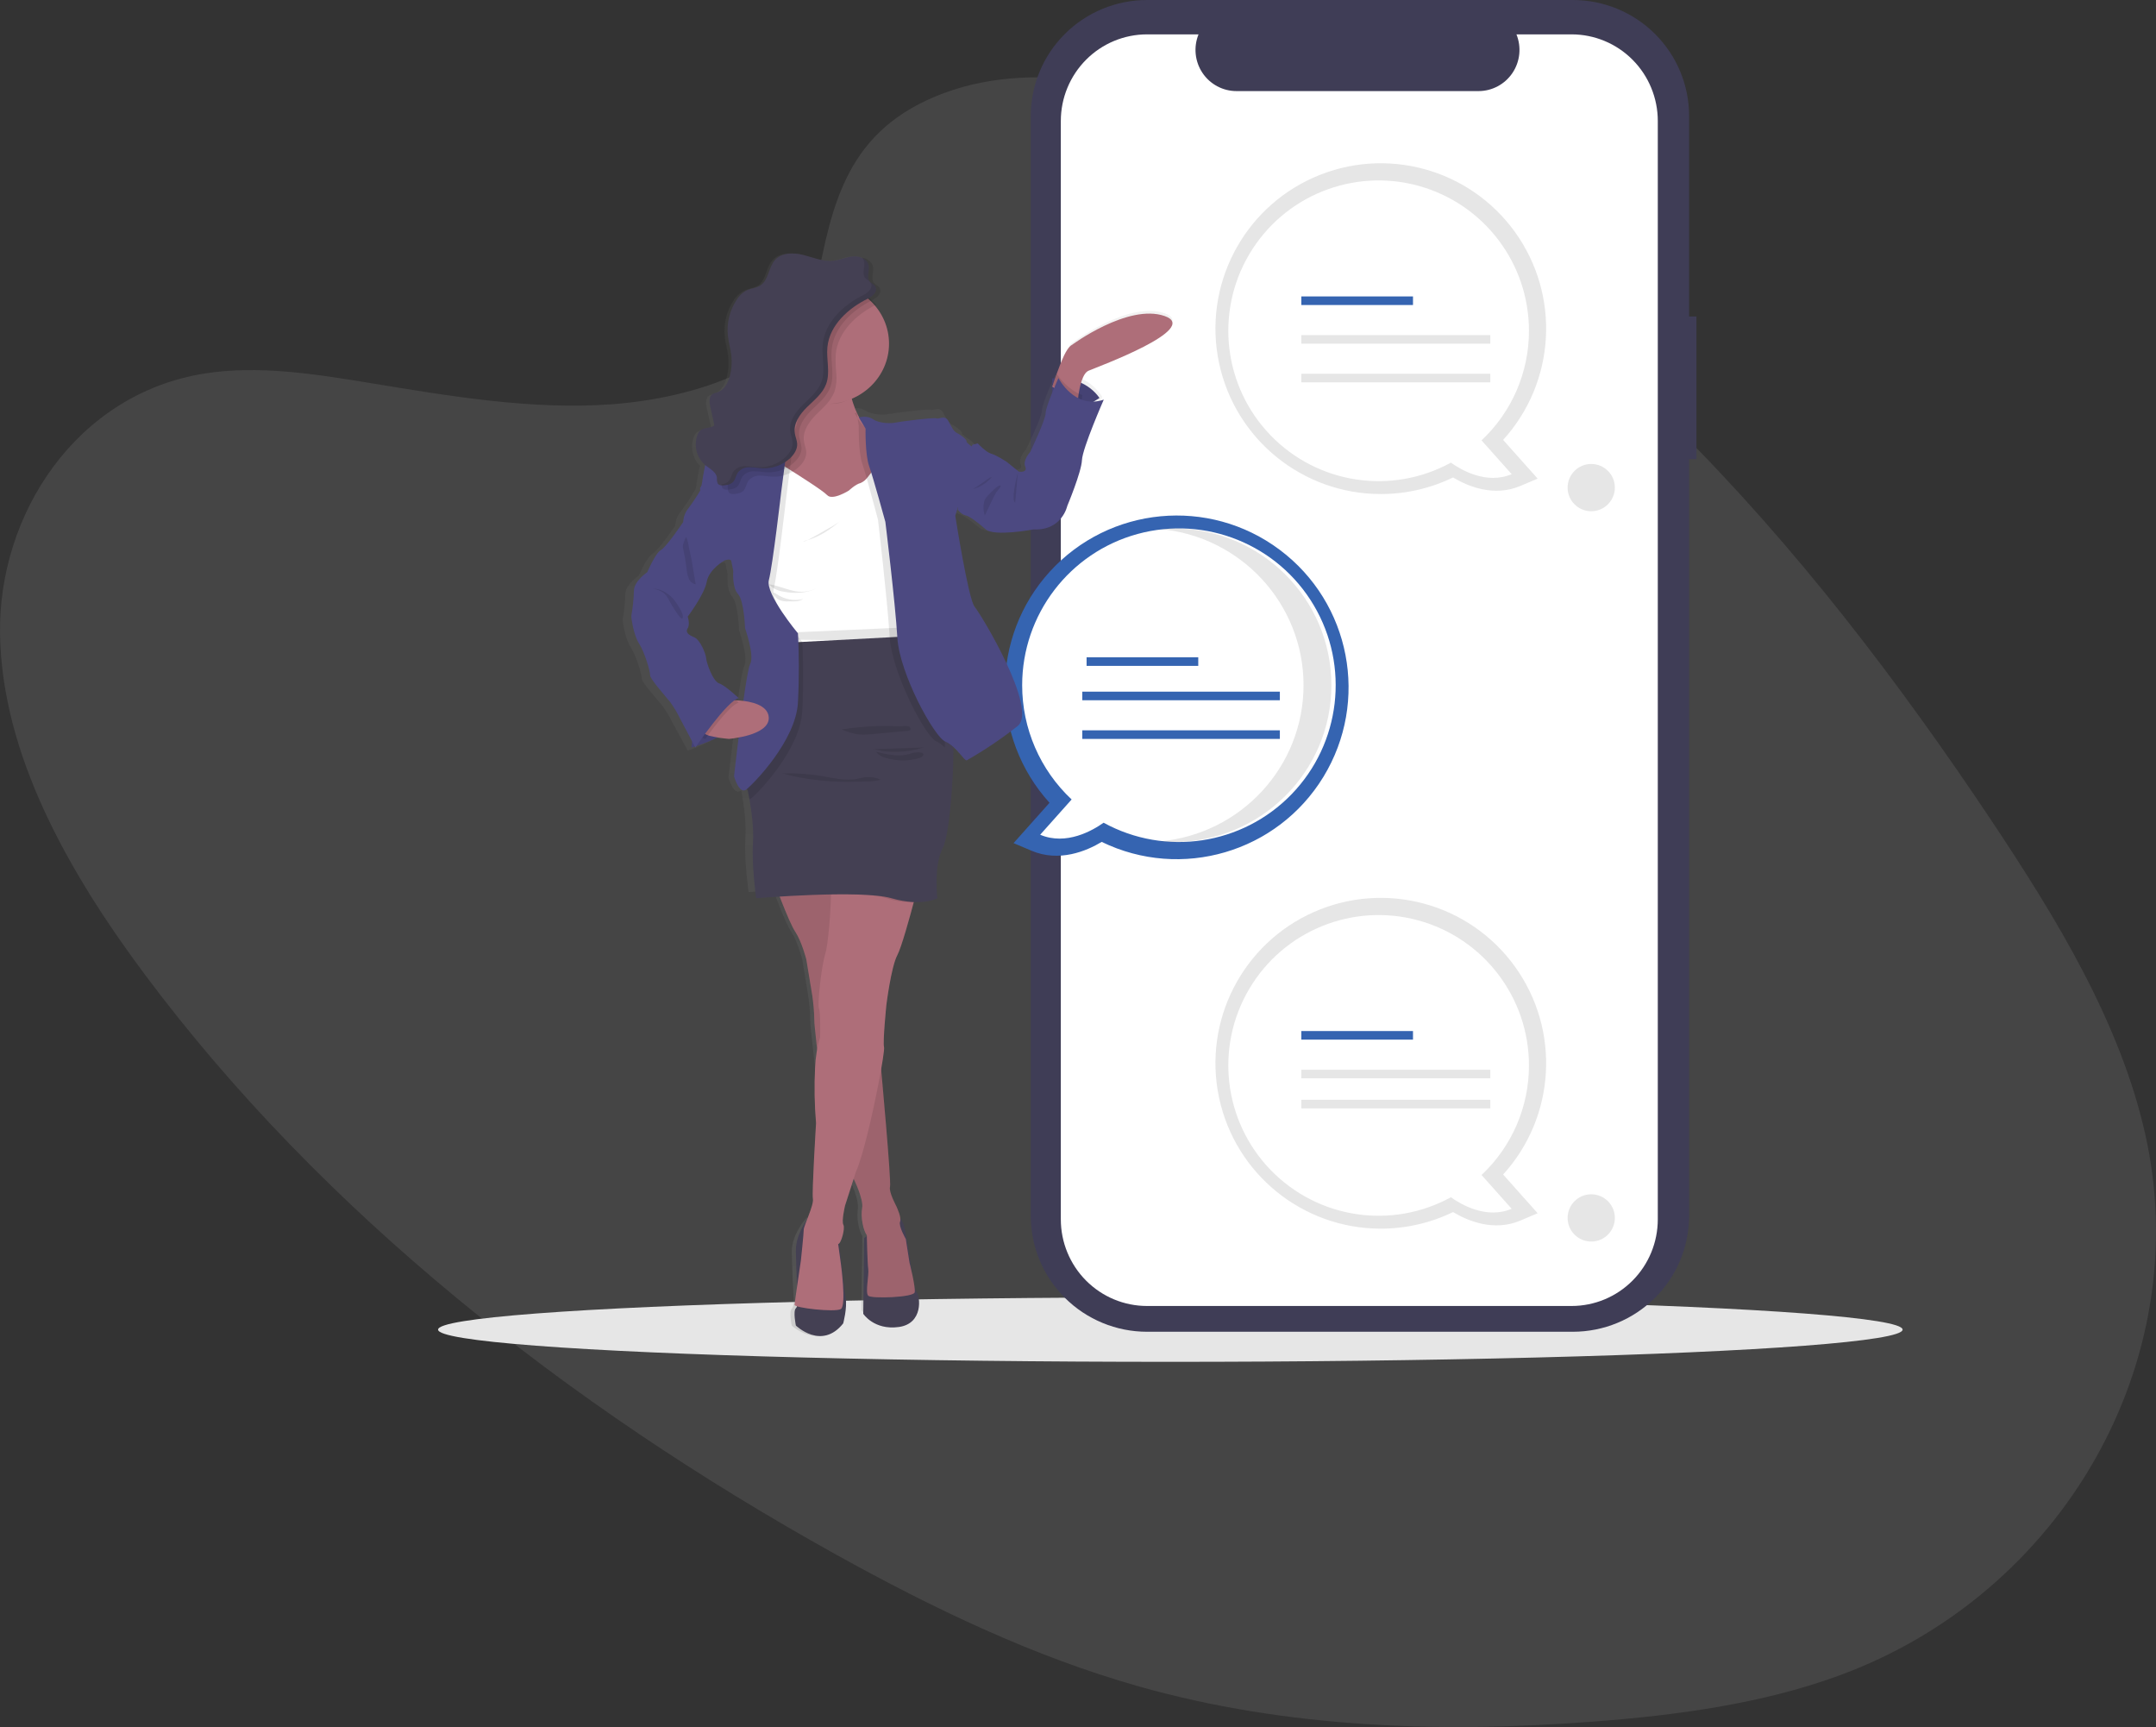 <svg xmlns="http://www.w3.org/2000/svg" width="502" height="402" viewBox="0 0 502 402">
    <rect x="0" y="0" width="502" height="402" fill="#333333" stroke="none"/>
    <defs>
        <linearGradient id="prefix__a" x1="50.012%" x2="50.012%" y1="100.018%" y2="-.023%">
            <stop offset="0%" stop-color="gray" stop-opacity=".25"/>
            <stop offset="54%" stop-color="gray" stop-opacity=".12"/>
            <stop offset="100%" stop-color="gray" stop-opacity=".1"/>
        </linearGradient>
    </defs>
    <g fill="none">
        <path fill="#E6E6E6" d="M219.789 21.67c22.587-8.39 50.086-1.174 73.568 9.35 73.754 33.063 127.485 95.825 170.175 159.766 15.457 23.153 30.139 47.325 35.95 73.17 11.831 52.608-19.028 107.069-71.509 126.154-17.847 6.496-37.454 9.16-57.092 10.644-34.919 2.644-71.073 1.594-105.712-8.196-24.703-6.996-48.07-18.25-70.483-30.683-62.593-34.742-119.754-79.858-160.914-134.968C15.72 202.734.448 175.484.008 147.594c-.44-27.89 17.747-55.915 47.67-60.658 12.372-1.959 25.458.08 38.225 2.179 18.797 3.093 37.85 6.347 56.432 4.997 19.197-1.404 44.165-8.9 47.665-27.215 3.706-19.665 7.231-36.846 29.789-45.226z" opacity=".1"/>
        <g transform="translate(102)">
            <ellipse cx="170.5" cy="309.5" fill="#E6E6E6" rx="170.5" ry="7.5"/>
            <path fill="#3F3D56" d="M293 73.668h-1.708V27.006c0-7.162-2.853-14.031-7.932-19.096C278.282 2.845 271.394 0 264.211 0h-99.13c-7.183 0-14.07 2.845-19.15 7.91C140.854 12.975 138 19.844 138 27.006v255.988c0 7.162 2.853 14.031 7.932 19.096 5.078 5.065 11.966 7.91 19.149 7.91h99.13c7.183 0 14.07-2.845 19.15-7.91 5.078-5.065 7.931-11.934 7.931-19.096V106.882H293V73.668z"/>
            <path fill="#FFF" d="M263.929 8h-12.843c1.2 2.955.857 6.316-.915 8.965-1.77 2.649-4.738 4.238-7.913 4.238h-56.363c-3.176 0-6.143-1.59-7.914-4.238-1.771-2.649-2.114-6.01-.915-8.965h-11.995c-5.323 0-10.428 2.125-14.192 5.908-3.764 3.783-5.879 8.914-5.879 14.264v255.656c0 5.35 2.115 10.481 5.879 14.264 3.764 3.783 8.869 5.908 14.192 5.908h98.858c5.323 0 10.428-2.125 14.192-5.908 3.764-3.783 5.879-8.914 5.879-14.264V28.172c0-5.35-2.115-10.481-5.879-14.264C274.357 10.125 269.252 8 263.93 8z"/>
            <path fill="#E6E6E6" d="M219.52 286c-18.196.009-33.913-12.724-37.682-30.526-3.768-17.802 5.442-35.81 22.081-43.176 16.639-7.365 36.162-2.075 46.807 12.683 10.644 14.758 9.502 34.953-2.738 48.417l8.04 9.013-4.012 1.702c-6.207 2.632-12.28.07-15.689-1.974-5.239 2.54-10.985 3.86-16.807 3.861zm0-70.669c-13.452.004-25.485 8.368-30.178 20.975-4.692 12.607-1.057 26.802 9.118 35.601 10.176 8.8 24.747 10.349 36.545 3.886l1.717-.944 1.597 1.137c1.825 1.327 3.897 2.275 6.094 2.788l-5.059-5.671 2.218-2.084c6.512-6.066 10.195-14.577 10.16-23.476-.021-17.782-14.43-32.192-32.212-32.212z"/>
            <path fill="#FFF" d="M254 247.987c-.006-15.766-10.555-29.582-25.763-33.743-15.209-4.161-31.322 2.36-39.354 15.928-8.033 13.567-6.001 30.83 4.962 42.162 10.962 11.332 28.15 13.936 41.976 6.358 2.42 1.722 8.325 5.157 14.158 2.683l-7.021-7.87c7.055-6.61 11.053-15.85 11.042-25.518z"/>
            <path fill="#3564B1" d="M201 240H227V242H201z"/>
            <path fill="#E6E6E6" d="M201 249H245V251H201zM201 256H245V258H201zM219.52 115c-18.196.009-33.913-12.724-37.682-30.526-3.768-17.802 5.442-35.81 22.081-43.176 16.639-7.365 36.162-2.075 46.807 12.683 10.644 14.758 9.502 34.953-2.738 48.417l8.04 9.013-4.012 1.702c-6.207 2.632-12.28.07-15.689-1.974-5.239 2.54-10.985 3.86-16.807 3.861zm0-70.669c-13.452.004-25.485 8.368-30.178 20.975-4.692 12.607-1.057 26.802 9.118 35.601 10.176 8.8 24.747 10.349 36.545 3.886l1.717-.944 1.597 1.137c1.825 1.327 3.897 2.275 6.094 2.788l-5.059-5.671 2.218-2.084c6.512-6.066 10.195-14.577 10.16-23.476-.021-17.782-14.43-32.192-32.212-32.212z"/>
            <path fill="#FFF" d="M254 76.987c-.006-15.766-10.555-29.582-25.763-33.743-15.209-4.161-31.322 2.36-39.354 15.928-8.033 13.567-6.001 30.83 4.962 42.162 10.962 11.332 28.15 13.936 41.976 6.358 2.42 1.722 8.325 5.157 14.158 2.683l-7.021-7.87c7.055-6.61 11.053-15.85 11.042-25.518z"/>
            <path fill="#3564B1" d="M201 69H227V71H201z"/>
            <path fill="#E6E6E6" d="M201 78H245V80H201zM201 87H245V89H201z"/>
            <circle cx="268.5" cy="113.5" r="5.5" fill="#E6E6E6"/>
            <circle cx="268.5" cy="283.5" r="5.5" fill="#E6E6E6"/>
            <path fill="#3564B1" d="M154.518 195.973c-3.551 2.13-9.878 4.798-16.343 2.055l-4.18-1.772 8.375-9.388c-13.848-15.269-13.824-38.56.056-53.801 13.88-15.24 37.068-17.437 53.563-5.073 16.494 12.363 20.891 35.236 10.156 52.833-10.735 17.597-33.086 24.154-51.627 15.146zm-16.047-36.039c-.037 9.27 3.8 18.136 10.583 24.455l2.31 2.17-5.27 5.908c2.29-.534 4.448-1.522 6.349-2.904l1.663-1.184 1.79.983c13.257 7.27 29.739 4.776 40.252-6.09 10.514-10.866 12.462-27.42 4.76-40.43-7.704-13.01-23.156-19.263-37.74-15.27-14.583 3.992-24.695 17.243-24.697 32.362z"/>
            <path fill="#FFF" d="M136 159.487c.006-16.443 11.007-30.85 26.867-35.19 15.86-4.34 32.664 2.462 41.04 16.61 8.378 14.15 6.259 32.152-5.174 43.97-11.432 11.818-29.356 14.533-43.775 6.63-2.524 1.796-8.682 5.378-14.765 2.798l7.323-8.208c-7.358-6.893-11.528-16.528-11.516-26.61z"/>
            <path fill="#000" d="M201.514 159.5c-.001-18.908-14.545-34.685-33.514-36.356 1.07-.094 2.154-.144 3.25-.144 20.298.007 36.75 16.346 36.75 36.5s-16.452 36.493-36.75 36.5c-1.094 0-2.176-.051-3.245-.144 18.967-1.674 33.508-17.45 33.509-36.356z" opacity=".1"/>
            <path fill="#3564B1" d="M151 153H177V155H151zM150 161H196V163H150zM150 170H196V172H150z"/>
        </g>
        <g>
            <path fill="url(#prefix__a)" d="M127.995 85.09c-.34-1.894-.536-3.81-.587-5.733 0-2.308-3.138-4.351-3.138-4.351s-1.938-4.48-3.23-5.142c-1.292-.662-5.281-6.524-5.281-6.524-.046-1.156-.467-2.266-1.2-3.162-1.196-1.57-2.287-3.215-3.268-4.927-.539-.656-.27-1.118-1.077-4.942-.043-.2-.091-.393-.15-.576 0-.086-.054-.161-.087-.247 1.749-1.752 2.34-4.35 1.524-6.685-.145-.455-.41-.864-.765-1.183-.91-.743-2.363-.436-3.3-1.14l.996-4.4c.237-1.076.36-2.436-.581-3.017-.354-.168-.726-.292-1.11-.371-1.614-.538-2.55-2.243-2.97-3.883-.404-1.58-.514-3.221-.324-4.84.183-1.56.641-3.077.808-4.642.303-2.895-.394-5.806-1.976-8.25-.615-1.055-1.521-1.91-2.61-2.463-.996-.447-2.154-.538-3.085-1.076-2.003-1.275-1.9-4.303-3.5-6.04-1.598-1.737-4.43-1.732-6.76-1.135-2.331.597-4.652 1.614-7.042 1.361C77.742 1.55 76.3.851 74.755.69c-.442-.042-.888-.022-1.324.06V.7c-1.142.205-2.191.84-2.46 1.92-.06.257-.086.522-.076.785 0 .63.15 1.286.162 1.888.04.484-.117.963-.436 1.329-.307.328-.76.5-1.077.839-.262.261-.404.62-.393.99 0 .957 1.195 1.8 1.997 2.188h.033c-.216.215-.431.441-.63.672-2.3 2.595-3.568 5.941-3.564 9.407.04 5.72 3.474 10.871 8.742 13.112l-.113.35c-.226.691-.49 1.37-.791 2.033-1.127-.38-2.365-.241-3.38.376-1.54 1.076-4.55.99-5.352.79-.802-.198-9.151-1.253-9.824-.989-.673.264-2.002-.92-2.87.662-.866 1.58-1.27 2.436-2.152 2.834-.883.398-2.407 1.646-2.202 1.91.204.263-2.207 1.844-2.207 1.844s-2.073 2.151-3.273 2.436c-1.2.285-3.742 1.915-3.742 1.915l-2.944 2.302s-2.202.333-1.534-1.184c.667-1.516-1.206-3.425-1.206-3.425s-3.742-7.578-3.742-9.143c0-1.565-3.073-8.24-3.073-8.24l-.377-.037-.172-.49c-.566-1.586-1.298-3.533-1.858-4.674-1.076-2.178-1.738-2.404-1.738-2.404s-12.963-9.723-21.383-6.76c-8.419 2.963 15.37 11.794 17.507 12.72.748.322 1.286 1.366 1.663 2.586-1.896.914-3.493 2.349-4.603 4.136 0 0 5.147 11.397 5.281 14.231.135 2.834 3.542 10.756 3.542 10.756s1.27 5.868 8.15 5.535c0 0 9.491 1.742 11.564 0 2.072-1.743 3.94-3.109 4.947-3.308.74-.243 1.39-.702 1.868-1.318 0 0-3.139 19.765-4.678 21.48-1.54 1.717-15.143 23.907-10.26 27.876 3.866 2.992 7.953 5.688 12.225 8.067.414.205 1.658-1.866 3.434-3.334v1.146c.033 7.895 1.077 19.899 2.52 22.588 2.153 3.953 1.27 11.595 1.27 11.595 1.132.533 2.361.827 3.612.866.065.259.14.538.21.807 1.179 4.448 3.09 11.327 4.064 13.155 1.47 2.77 2.536 11.536 2.536 11.536s.872 8.606.538 9.816c-.129.457.436 4.039 1.324 8.605-.538 6.18-1.56 18.092-1.733 22.4v.312c.003.048.003.097 0 .145v.264c-.017.27-.006.543.032.812.067.41.036.83-.091 1.226-.381 1.191-.866 2.346-1.448 3.453-.246.544-.461 1.1-.646 1.667-.539.237-1.195.812-1.561 2.216-.668 2.57-1.67 9.68-1.67 9.68s-.403 4.352-1.2 5.341c-.796.99-1.615 7.18 4.075 7.97 5.69.791 8.15-3.01 8.15-3.01l-.199-17.254v-.033c.115-.145.215-.301.297-.467v-.043c.037-.081.08-.167.118-.264l.048-.13.087-.209c-.004-.025-.004-.05 0-.075.552-1.653.717-3.41.484-5.136v-.221-.404-.101c0-.115.01-.233.032-.355v-.065l.033-.21v-.091c0-.07 0-.14.043-.215-.002-.018-.002-.036 0-.054.054-.247.118-.538.188-.774v-.06l.08-.258c.082-.274.173-.538.27-.828v-.054c0-.086.06-.172.092-.253v-.032c.096-.263.199-.538.296-.763l.027-.07.086-.216.027-.064.204-.479 1.577 4.868s.873 3.624.404 4.48c-.468.855.538 4.415 1.2 4.48l-.618 4.48c-.335 2.47-.535 4.957-.598 7.449-.043.285-.086.537-.118.71-.431 2.296.603 5.856.603 5.856 5.275 6.234 11.563.484 11.563.484s.732-3.296 0-3.953c-.732-.656-.404-3.033-.404-3.033s.334-5.868.398-10.149c.065-4.28-3.504-8.067-3.504-8.067l-.2.178c-.65-1.678-1.394-3.636-1.238-4.513.27-1.516-.737-17.527-.737-17.527.372-4.293.451-8.605.237-12.908.086-.726.167-1.441.247-2.151.404-3.442.733-6.384.862-7.928v-.183c.032-.414.048-.71.043-.85 0-.537 0-1.15.054-1.823.123-1.85.414-3.91.414-3.91l1.4-8.503s1.076-4.152 2.61-6.453l.184-.29c.059-.103.118-.216.183-.334l.027-.049c.059-.113.123-.231.183-.355l.027-.048c.215-.425.446-.914.689-1.452 0-.043.037-.08.053-.124l.183-.409c0-.053.044-.107.07-.161.027-.054.114-.274.173-.409.026-.054.05-.11.07-.166.07-.162.145-.329.215-.5l.102-.248c.049-.124.103-.247.156-.371l.13-.328c.037-.08.07-.162.102-.242l.145-.371c0-.054.049-.113.07-.167.382-.952.748-1.893 1.077-2.748.102-.27.204-.538.296-.775 3.424.21 5.75.398 5.75.398s1.076-7.707.731-12.778c-.226-3.464.42-7.82.845-10.219.049-.264.092-.5.135-.715l.092.075c1.674 1.318 2.874-3.033 2.874-3.033s-.452-4.06-1.076-8.982l-.065-.49c.965.206 1.94.355 2.923.447 0 0 .538-.048 1.276-.14 2.04 1.18 4.193 2.153 6.427 2.904l3.559-6.561c.668-1.36 1.452-2.661 2.341-3.888 1.077-1.318 4.878-5.535 4.813-6.325-.065-.79 1.27-5.34 2.605-7.385 1.335-2.043 1.868-6.152 1.804-6.48zm-14.836 5.007c-1.405.591-2.74 3.888-2.805 4.878-.065.99-1.54 5.335-3.074 5.862-1.416.484-4.118 2.969-4.549 3.367-.441.038-.942.097-1.464.183-.587-4.158-1.168-7.6-1.54-8.293-1.076-1.98 1.18-8.304 1.18-8.304s.22-6.39 1.615-7.906c1.394-1.517 1.076-5.34 1.076-5.34s.334-1.582.468-2.303c.135-.72 1.987 0 2.003 0 0 0 3.607 1.974 4.145 4.937.538 2.964 4.479 8.105 4.479 8.105s-.603 1.78 0 2.69c.603.908-.13 1.532-1.534 2.124z" transform="matrix(-1 0 0 1 273 59)"/>
            <path fill="#4C4981" d="M17 33.643c2.292-3.314 6.625-5.102 11-4.54V36h-4.78l-3.74-.83L17 33.644z" transform="matrix(-1 0 0 1 273 59)"/>
            <path fill="#000" d="M17 33.643c2.292-3.314 6.625-5.102 11-4.54V36h-4.78l-3.74-.83L17 33.644z" opacity=".1" transform="matrix(-1 0 0 1 273 59)"/>
            <path fill="#AE6E79" d="M28 30.979L22.107 35s-.05-.803-.2-1.903c-.293-2.08-.951-5.202-2.373-5.806-2.164-.927-26.252-9.757-17.708-12.727 8.544-2.97 21.653 6.765 21.653 6.765s.675.226 1.754 2.399c.554 1.143 1.312 3.089 1.882 4.68.525 1.433.885 2.57.885 2.57z" transform="matrix(-1 0 0 1 273 59)"/>
            <path fill="#4C4981" d="M73.548 37.291L74.191 37 76 38.978 74.521 42 72 41.032 72.585 38.616z" transform="matrix(-1 0 0 1 273 59)"/>
            <path fill="#444053" d="M64.87 224.003s-1.699-.197-2.376 2.424c-.678 2.62-1.7 9.89-1.7 9.89s-.405 4.435-1.22 5.446c-.817 1.012-1.628 7.325 4.141 8.128 5.77.802 8.285-3.072 8.285-3.072l-.205-17.623-6.925-5.193zM84.347 224s3.405 3.826 3.343 8.166c-.063 4.34-.385 10.292-.385 10.292s-.313 2.41.385 3.078c.698.667 0 4.012 0 4.012s-5.988 5.832-11.019-.492c0 0-.978-3.613-.572-5.942.406-2.328 1.541-12.795 1.541-12.795L84.347 224z" transform="matrix(-1 0 0 1 273 59)"/>
            <path fill="#AE6E79" d="M93 145.616s-3.6 9.918-5.137 12.218c-1.538 2.3-2.596 6.448-2.596 6.448l-1.402 8.473c-.274 1.894-.43 3.803-.469 5.717.066 1.907-3.468 29.696-3.468 29.696l-5.601 7.033s-2.465 4.927-2.067 6.985c.398 2.058-.268 5.325-1.091 6.308 0 0-.131 6.447-.333 7.882-.202 1.435.737 5.523 0 6.243-.736.72-10.536.398-10.803-.79-.268-1.187 1.2-6.898 1.2-6.898l.866-5.518s1.735-3.02 1.337-4.009c-.398-.988.73-3.282.796-3.481.065-.2 1.87-3.417 1.538-4.664-.333-1.247 2.1-27.757 2.1-27.757L74.735 142 93 145.616z" transform="matrix(-1 0 0 1 273 59)"/>
            <path fill="#000" d="M93 145.606s-.545 1.494-1.293 3.456c-1.188 3.095-2.9 7.357-3.844 8.765-1.533 2.3-2.602 6.45-2.602 6.45l-1.401 8.48c-.271 1.895-.426 3.805-.464 5.718 0 .752-.513 5.552-1.167 11.082-1.009 8.453-2.301 18.621-2.301 18.621l-5.601 7.035s-.284.538-.638 1.387c-.704 1.612-1.697 4.23-1.43 5.578.399 2.037-.267 5.32-1.09 6.31 0 0-.136 6.449-.333 7.884-.196 1.435.737 5.52 0 6.245-.736.725-10.536.397-10.803-.785-.268-1.182 1.2-6.9 1.2-6.9l.866-5.525s1.735-3.02 1.331-4.01c-.403-.988.736-3.283.802-3.482.065-.199 1.87-3.418 1.538-4.665-.257-.951 1.09-16.52 1.718-23.904l.349-3.832 5.906-40.877.48-3.294.48-3.343L93 145.606z" opacity=".1" transform="matrix(-1 0 0 1 273 59)"/>
            <path fill="#AE6E79" d="M88 244.723c.06.73-9.421 1.789-10.776.995-1.354-.795 0-10.64 0-10.64l.618-4.49c-.661-.07-1.666-3.636-1.202-4.495.464-.859-.399-4.49-.399-4.49l-1.572-4.863-.962-2.977c-1.562-3.41-3.823-13.135-5.226-20.397-.885-4.56-1.447-8.154-1.322-8.613.333-1.189-.546-9.845-.546-9.845s-1.092-8.79-2.534-11.562c-.978-1.838-2.884-8.737-4.063-13.19-.6-2.285-1.016-3.928-1.016-3.928s10.093-.837 16.215-1.13c2.812-.134 4.79-.15 4.56.077-.23.226-.29 1.437-.279 3.187.028 4.534.667 12.509 1.344 14.654.934 2.972 1.868 11.887 1.469 12.752-.399.864-.268 6.608-.268 6.608.689 2.333 1.085 4.741 1.18 7.17.214 4.303.137 8.615-.23 12.908 0 0 1 16.058.732 17.577-.267 1.518 2.136 6.278 2.136 7.202 0 .924.666 7.203.666 7.203s1.431 9.563 1.475 10.287zM92 53.047l-1.145 1.23-.747.801-4.36 4.66L74.478 61l-5.996-1.593L67 59.012s0-2.991.267-6.578c.382-4.6 1.292-10.185 3.467-11.708 1.09-.847 1.959-1.941 2.535-3.191.435-.862.8-1.757 1.09-2.676.044-.12.077-.233.115-.353.49-1.605.844-3.249 1.057-4.914 0 0 1.44-.79 3.44-1.712 5.217-2.421 14.228-5.764 11.094 1.712-.46 1.095-.854 2.217-1.178 3.36-.049.167-.092.335-.13.498-1.047 4.16-.355 6.686.425 8.078.131.241.283.471.452.688.213.29.468.548.758.764l1.297 8.186.11.678.201 1.203z" transform="matrix(-1 0 0 1 273 59)"/>
            <path fill="#000" d="M90.367 28.57c-.581 1.412.283-1.153 0 0C88.042 30.241 82.564 35 79.486 35c-2.08 0-2.704-.383-4.486-1.196.54-1.706.923-3.458 1.147-5.234 0 0 18.46-10.283 14.22 0z" opacity=".1" transform="matrix(-1 0 0 1 273 59)"/>
            <path fill="#AE6E79" d="M95 21c-.006 7.162-5.606 13.167-12.983 13.921-.5.047-1.006.079-1.517.079C72.492 35 66 28.732 66 21S72.492 7 80.5 7 95 13.268 95 21z" transform="matrix(-1 0 0 1 273 59)"/>
            <path fill="#000" d="M97 85.196l-2.015 5.44s-1.639.07-4.195.153c-8.628.286-27.639.648-28.487-1.647-.19-.582-.29-1.191-.297-1.805-.112-3.497 1.463-8.866 1.463-8.866s.907-10.742.907-11.208c0-.467-.78-7.993-.78-7.993l1.56-6.038 4.343-3.156s1.946 3.09 3.113 3.354c1.166.263 2.725 1.75 2.725 1.75s3.824 2.416 5.06 1.071C81.631 54.906 91.224 49 91.224 49l5.06 5.775.715 30.42z" opacity=".1" transform="matrix(-1 0 0 1 273 59)"/>
            <path fill="#FFF" d="M97 85.202l-2.016 5.435s-1.64.077-4.197.16h-.249c-1.103.038-2.366.076-3.714.104-6.86.164-16.309.208-21.248-.55-1.857-.274-3.072-.67-3.273-1.207-.112-.324-.19-.659-.234-1-.032-.252-.053-.548-.063-.806-.112-3.498 1.464-8.867 1.464-8.867s.907-10.744.907-11.21c0-.468-.78-7.994-.78-7.994l1.56-6.04 2.987-2.163 1.358-.988c.457.708.955 1.386 1.491 2.031.419.582.979 1.039 1.623 1.324 1.173.269 2.727 1.75 2.727 1.75s3.826 2.417 5.062 1.071c.939-1.026 6.775-4.721 9.47-6.407.828-.521 1.363-.845 1.363-.845l.68.78 4.382 4.996.7 30.426z" transform="matrix(-1 0 0 1 273 59)"/>
            <path fill="#000" d="M28 30.73L21.229 35s-.057-.853-.229-2.02c3.344-1.271 5.379-4.081 5.964-4.98.623 1.522 1.036 2.73 1.036 2.73z" opacity=".1" transform="matrix(-1 0 0 1 273 59)"/>
            <path fill="#4C4981" d="M46.576 44.531l-1.22-.33s-2 2.133-3.156 2.416c-1.158.283-3.598 1.889-3.598 1.889l-2.835 2.283s-2.104.331-1.478-1.174c.626-1.504-1.158-3.393-1.158-3.393s-3.603-7.501-3.603-9.07c0-1.568-2.977-8.152-2.977-8.152S22.817 36.373 16 34.026c0 0 4.955 11.284 5.081 14.09.126 2.807 3.408 10.633 3.408 10.633s1.226 5.81 7.848 5.485c0 0 9.137 1.723 11.13 0 1.994-1.723 3.793-3.078 4.734-3.276.942-.197 1.799-1.302 1.799-1.302V51.9l-3.424-7.368z" transform="matrix(-1 0 0 1 273 59)"/>
            <path fill="#000" d="M36 51s1.743 6.322.627 7L36 51zM90 89.828c-8.693.234-27.846.527-28.7-1.349-.192-.476-.293-.976-.3-1.479l28.396 1.26.604 1.568zM93 145.88s-.53 1.602-1.257 3.706c-3.582-.236-8.325-.484-12.83-.519-1.592 0-3.152 0-4.627.058-3.13.104-5.836.38-7.56.91-2.181.73-4.46 1.05-6.74.946-.583-2.438-.986-4.19-.986-4.19s9.805-.894 15.753-1.206L75.22 142 93 145.88z" opacity=".1" transform="matrix(-1 0 0 1 273 59)"/>
            <path fill="#444053" d="M100 122.729l-1.127 2.383s-.157.71-.357 1.836c-.423 2.427-1.084 6.803-.834 10.292.33 5.102-.732 12.848-.732 12.848s-24.375-2.053-31.525 0c-7.15 2.052-10.671 0-10.671 0s.866-7.681-1.257-11.657c-1.446-2.708-2.464-14.798-2.497-22.75 0-3.666.184-6.445.645-7.008C53.102 106.885 59.325 89 59.325 89l1.42.076 3.791.2 21.56 1.138 3.385.178.357 1.084L100 122.729z" transform="matrix(-1 0 0 1 273 59)"/>
            <path fill="#4C4981" d="M111.783 112.98L112 115s-11.565-3.31-10.978-7.376c.586-4.067 0-3.608 0-3.608l9.294.69 1.467 8.273z" transform="matrix(-1 0 0 1 273 59)"/>
            <path fill="#000" d="M111.783 112.98L112 115s-11.565-3.31-10.978-7.376c.586-4.067 0-3.608 0-3.608l9.294.69 1.467 8.273zM43.506 53.405c1.013.755 2.207 1.3 3.494 1.595-.373-.07-.719-.223-1.007-.442-.71-.442-1.385-.923-2.07-1.392C43.37 52.786 42.68 52.155 42 52c.445.513.95.984 1.506 1.405zM42.936 56.3c.343.338.62.721.822 1.135.342 1.172.321 2.402-.06 3.565l-1.709-3.588c-.297-.612-.595-1.224-.952-1.808-.157-.25-1.142-1.29-1.028-1.507.303-.612 2.608 1.86 2.927 2.204zM90.564 78.728c1.288-.167 2.491-.773 3.436-1.728-1.942.263-3.782 1.086-5.694 1.516-1.775.444-3.636.259-5.306-.527 2.199 1.157 5.222 1.196 7.564.74zM86 66.987c-.329.045-.664-.03-.932-.211-1.377-.722-2.736-1.475-4.076-2.259C79.688 63.748 78.112 62.97 77 62c2.738 2.26 5.29 4.167 9 4.987zM89.42 80.987c.66.048 1.32-.038 1.965-.255.653-.217 1.23-.823 1.615-1.694-.233-.086-.479-.024-.684.173-1.993 1.34-4.181 1.76-6.316 1.209 1.024.699 2.335.559 3.42.567zM77 110.803c-1.309.581-2.654.97-4.015 1.159-1.059.072-2.12.042-3.176-.09l-5.14-.478-2.571-.243c-.303 0-1.542 0-.93-.901.308-.44 2.025-.16 2.467-.182.853-.04 1.71-.063 2.57-.068 1.702 0 3.408 0 5.11.152 1.907.136 3.783.348 5.685.651zM70 115.396c-.89-.03-2.038.4-2.954.493-1.026.099-2.059.132-3.09.098-2.042-.04-4.059-.374-5.956-.987 3.997.166 8.003.264 12 .396zM60.052 116.186c.436.087.866.203 1.285.349 2.488.698 5.134.081 7.663-.535-.63.936-1.768 1.337-2.906 1.593-1.85.462-3.779.532-5.658.203-.59-.116-2.07-.325-2.358-.93-.484-.89 1.42-.767 1.974-.68zM71.447 121.905c.693.106 1.378.243 2.05.41 2.603.486 5.304-.18 7.918-.628 3.143-.536 6.365-.76 9.585-.666-.575 0-1.49.378-2.055.505-.74.169-1.49.325-2.241.465-1.475.271-2.97.493-4.478.654-3.042.33-6.12.43-9.19.3-1.403-.058-3.836.05-5.036-.481 1.037-.463 2.248-.66 3.447-.56zM73.057 40.066s.124 6.068-.82 8.837c-.3.863-.764 2.452-1.27 4.236-.552 1.977-1.156 4.192-1.62 5.927-.465 1.735-.775 2.9-.775 2.9S66.44 80.092 65.888 88.73c0 .15 0 .307-.031.452-.031.485-.083.992-.16 1.514-1.228 8.58-8.315 21.808-10.694 22.864-.742.356-1.42.842-2.003 1.439 0-3.648.175-6.412.614-6.973 1.389-1.778 7.319-19.571 7.319-19.571l1.352.075c-.03-.248-.051-.539-.062-.792-.108-3.432 1.425-8.703 1.425-8.703s.883-10.545.883-11.003c0-.458-.76-7.846-.76-7.846l1.518-5.927 2.906-2.123c.361-4.575 1.223-10.131 3.283-11.645 1.031-.843 1.854-1.931 2.4-3.174.408.06-.336-.318-.336-.318l-.485 3.066z" opacity=".1" transform="matrix(-1 0 0 1 273 59)"/>
            <path fill="#4C4981" d="M73 38.21c-1.096-.378-2.303-.24-3.288.373-1.498 1.068-4.42.977-5.2.785-.78-.192-8.897-1.244-9.561-.983-.664.262-1.95-.913-2.794.657-.845 1.57-1.232 2.414-2.077 2.804-.844.39-2.342 1.635-2.124 1.896.217.262-2.125 1.827-2.125 1.827l4.738 15.489s-3.054 19.59-4.547 21.288c-1.493 1.699-14.745 23.709-10.002 27.629 3.755 2.969 7.73 5.647 11.888 8.011.53.262 2.4-3.263 4.998-4.374 2.597-1.11 10.655-15.81 11.154-24.168.5-8.358 2.794-26.971 2.794-26.971s2.794-10.19 3.766-12.936c.972-2.745.845-8.759.845-8.759L73 38.21z" transform="matrix(-1 0 0 1 273 59)"/>
            <path fill="#000" d="M100 122.776l-1.12 2.386s-.156.71-.355 1.838c-.2-.025-.387-.11-.538-.244-1.647-1.328-11.304-11.337-11.783-20.224-.339-6.555-.177-12.205-.07-14.72.033-.792.065-1.27.065-1.372 0 0 7.503-9.153 6.647-12.395-.855-3.242-2.83-20.603-2.83-20.603l-.292-2.277-.5-3.85L88.029 42l1.238.293c.21.29.462.548.748.764l1.281 8.193 4.446 4.934.727 30.037-2.045 5.368s-1.664.076-4.258.157h-.253L100 122.776z" opacity=".1" transform="matrix(-1 0 0 1 273 59)"/>
            <path fill="#4C4981" d="M104.74 71.586s-1.874-.732-2.005 0c-.132.732-.472 2.315-.472 2.315s.335 3.849-1.096 5.372c-1.43 1.524-1.644 7.954-1.644 7.954s-2.258 6.365-1.19 8.354c.39.721.993 4.337 1.596 8.675.383 2.71.761 5.687 1.096 8.408.608 4.945 1.063 9.038 1.063 9.038s-1.211 4.375-2.888 3.047c-1.677-1.328-11.51-11.336-11.991-20.222-.33-6.24-.198-11.662-.088-14.335.044-1.133.088-1.773.088-1.773s7.64-9.151 6.768-12.399c-.871-3.247-2.883-20.601-2.883-20.601l-.35-2.684-.379-2.884-.087-.634L89.067 40c.213.049 7.732 1.73 8.724 2.71.992.982 7.125 2.386 7.125 2.386 1.884.506 3.34 1.985 3.803 3.86.06.185.104.38.148.58.806 3.85.548 4.31 1.096 4.977.548.667-5.223 17.073-5.223 17.073z" transform="matrix(-1 0 0 1 273 59)"/>
            <path fill="#000" d="M102 113c-2.856-.58-7.095-1.92-6.998-4.88.085-2.768 3.365-3.766 5.85-4.12.4 2.89.794 6.087 1.148 9z" opacity=".1" transform="matrix(-1 0 0 1 273 59)"/>
            <path fill="#AE6E79" d="M108.983 111.66c-.11.233-.554.435-1.186.615-1.482.347-2.988.59-4.506.725 0 0-9.423-.736-9.29-4.938.1-3.015 4.357-3.816 6.746-3.996.529-.048 1.06-.07 1.59-.065 0 0 7.05 6.797 6.646 7.658z" transform="matrix(-1 0 0 1 273 59)"/>
            <path fill="#000" d="M109.983 112.33c-.114.255-.57.474-1.218.67-2.522-3.516-6.04-8.027-7.765-8.424l.524-.504c.543-.053 1.088-.077 1.633-.071 0 0 7.241 7.392 6.826 8.33z" opacity=".1" transform="matrix(-1 0 0 1 273 59)"/>
            <path fill="#4C4981" d="M106.803 54l2.697.4c.974 1.716 2.055 3.37 3.236 4.95.725.901 1.141 2.012 1.187 3.168 0 0 3.959 5.874 5.21 6.532 1.252.659 3.166 5.15 3.166 5.15s3.102 2.046 3.102 4.357c.055 1.926.253 3.846.593 5.743.07.33-.459 4.427-1.78 6.478s-2.643 6.575-2.573 7.385c.07.81-3.694 5.02-4.746 6.337-.878 1.232-1.65 2.536-2.309 3.898L111.091 115s-7.389-10.894-10.091-11.487c0 0 3.031-2.905 4.547-3.434 1.515-.529 2.972-4.858 3.036-5.873.065-1.015 1.387-4.292 2.767-4.858 1.381-.567 2.115-1.188 1.521-2.116-.593-.929 0-2.7 0-2.7s-3.894-5.15-4.422-8.097c-.529-2.947-4.089-4.95-4.089-4.95l-2.044-5.02L106.803 54z" transform="matrix(-1 0 0 1 273 59)"/>
            <path fill="#000" d="M116.215 80.426c1.341-1.515 3.03-2.371 4.785-2.426-1.125.26-2.308.59-3.132 1.641-.323.455-.614.95-.868 1.479-.28.538-2.569 4.43-2.908 3.814-.567-.902 1.663-3.983 2.123-4.508zM111 77c.722-.074 1.353-.608 1.652-1.396.282-.78.456-1.608.516-2.453.169-1.416.408-2.818.714-4.2.187-.554.15-1.179-.1-1.696-.126-.442-.298-.863-.51-1.255-.426.565-.55 1.882-.724 2.64-.218.938-.417 1.882-.606 2.826-.1.452-.885 5.534-.942 5.534zM107 50.341c-.259.347-.557.662-.888.937-1.051.856-2.444 1.577-2.576 2.928.037.439-.017.88-.157 1.297-.337.592-1.162.538-1.819.425-.554-.05-1.086-.252-1.54-.581-.688-.603-.751-1.68-1.277-2.438-.647-.794-1.619-1.234-2.628-1.19-.983-.032-1.96.194-2.943.237-.632.033-1.265-.01-1.887-.13-.205-.031-.409-.074-.61-.128-.439-.111-.868-.26-1.282-.447-.214-.087-.423-.188-.626-.302-.658-.346-1.267-.78-1.813-1.291-.962-.905-1.76-2.153-1.682-3.494.048-.823.41-1.582.526-2.395.394-2.325-1.114-4.521-2.749-6.184-.652-.662-1.346-1.303-1.997-1.976-1.015-.958-1.816-2.13-2.35-3.434-.438-1.388-.582-2.856-.42-4.305.148-1.47.188-2.949.12-4.425-.483-5.232-4.845-9.242-9.208-11.421L69 11.92c3.531-4.15 9.07-5.865 14.255-4.412 5.185 1.452 9.101 5.815 10.079 11.228.977 5.413-1.157 10.921-5.492 14.176-.047.167-.089.334-.126.495-1.009 4.134-.341 6.642.41 8.025.205.049 7.416 1.717 8.367 2.692.952.974 6.833 2.368 6.833 2.368 1.821.496 3.23 1.973 3.674 3.848z" opacity=".1" transform="matrix(-1 0 0 1 273 59)"/>
            <path fill="#444053" d="M69.39 7.426c.295-.336.742-.506 1.043-.83.93-1.002 0-2.637.34-3.957.365-1.465 2.184-2.104 3.7-1.95 1.518.155 2.939.848 4.456 1.018 2.357.26 4.638-.75 6.936-1.342 2.297-.591 5.074-.623 6.655 1.118 1.582 1.742 1.475 4.708 3.444 5.97.91.58 2.055.644 3.04 1.065 1.078.547 1.971 1.392 2.572 2.433 1.559 2.423 2.245 5.296 1.948 8.153-.167 1.544-.62 3.046-.802 4.59-.186 1.603-.076 3.227.323 4.792.414 1.598 1.313 3.323 2.921 3.834.372.081.733.204 1.077.368.93.575.807 1.927.57 2.982l-.958 4.371c.92.693 2.352.395 3.229 1.124.35.318.61.722.753 1.172.886 2.503.117 5.287-1.932 6.997-1.076.846-2.502 1.56-2.636 2.891.04.434-.014.872-.162 1.283-.339.586-1.189.533-1.861.421-.566-.052-1.108-.25-1.572-.575-.71-.596-.769-1.661-1.307-2.412-.664-.784-1.658-1.22-2.69-1.177-1.012-.032-2.007.192-3.019.24-2.333.094-4.61-.72-6.344-2.269-.99-.9-1.802-2.13-1.727-3.461.049-.81.42-1.566.538-2.37.399-2.295-1.14-4.473-2.814-6.118-1.673-1.646-3.637-3.163-4.455-5.352-1.022-2.71-.032-5.735-.306-8.61-.496-5.181-4.956-9.143-9.427-11.305-.996-.506-2.69-1.79-1.534-3.094z" transform="matrix(-1 0 0 1 273 59)"/>
            <path fill="#000" d="M103.499 53.158c-.708-.61-.767-1.684-1.303-2.446-.661-.795-1.651-1.238-2.681-1.198-1.008-.032-2.006.194-3.008.243-2.334.103-4.614-.725-6.344-2.305-.986-.907-1.79-2.16-1.716-3.504.049-.826.419-1.592.536-2.402.403-2.332-1.136-4.54-2.804-6.208-1.668-1.668-3.62-3.206-4.44-5.425-1.013-2.742 0-5.809-.3-8.729-.499-5.252-4.944-9.269-9.395-11.46-1.04-.513-2.73-1.814-1.576-3.137.29-.34.734-.513 1.035-.842.927-1.01 0-2.672.343-4.005.066-.266.18-.517.338-.74-1.121.21-2.145.848-2.419 1.927-.327 1.339.59 2.996-.337 4.011-.3.33-.746.502-1.04.837-1.154 1.322.535 2.629 1.576 3.136 4.456 2.192 8.901 6.214 9.394 11.46.274 2.921-.713 5.987.306 8.735.815 2.213 2.772 3.779 4.44 5.425 1.668 1.647 3.217 3.87 2.804 6.203-.226.79-.405 1.591-.536 2.402-.075 1.344.735 2.597 1.721 3.503 1.728 1.58 4.006 2.41 6.338 2.305 1.009-.048 2-.27 3.009-.242 1.03-.04 2.019.403 2.68 1.198.537.761.596 1.84 1.304 2.445.462.328 1.002.527 1.566.578.67.124 1.517.167 1.855-.421.12-.24.172-.51.15-.777-.54-.054-1.056-.25-1.496-.567z" opacity=".1" transform="matrix(-1 0 0 1 273 59)"/>
        </g>
    </g>
</svg>
